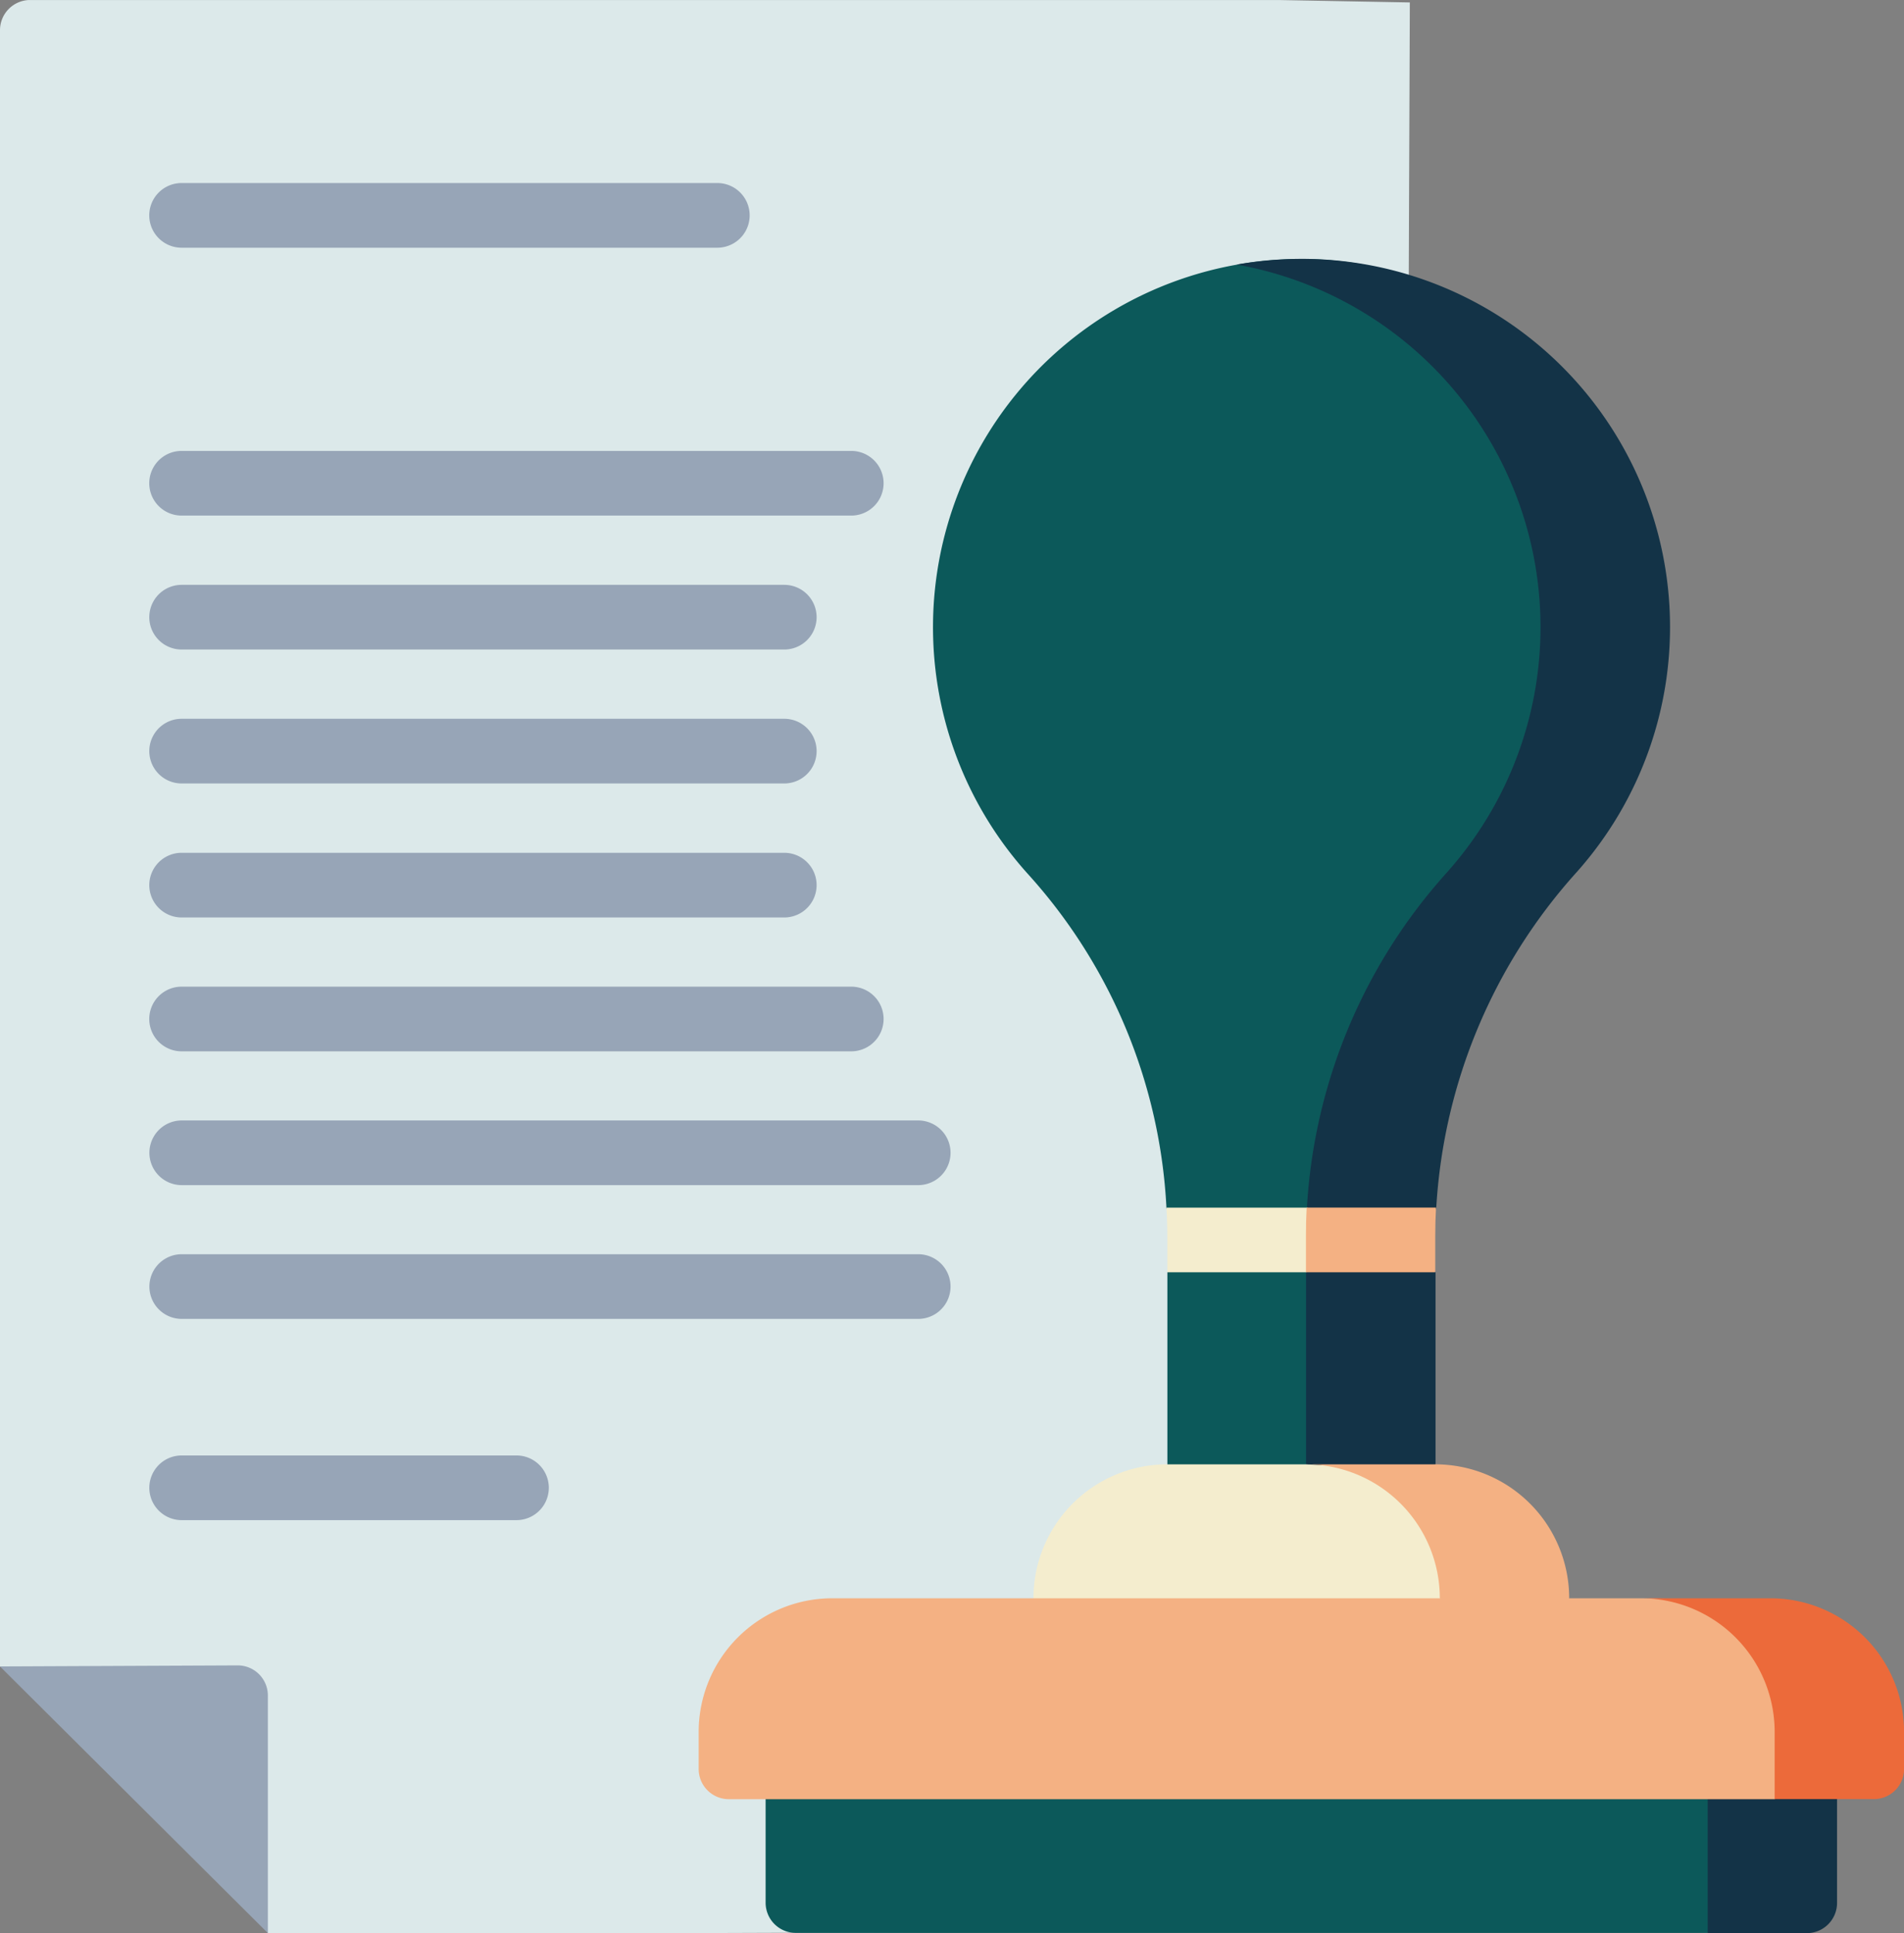 <svg xmlns="http://www.w3.org/2000/svg" xmlns:xlink="http://www.w3.org/1999/xlink" width="54.291" height="55.118" viewBox="0 0 54.291 55.118">
  <rect x="0" y="0" width="54.291" height="55.118" fill="#808080" stroke="none"/>
  <defs>
    <clipPath id="clip-path">
      <rect id="Rectangle_9880" data-name="Rectangle 9880" width="54.291" height="55.118" fill="none"/>
    </clipPath>
  </defs>
  <g id="Group_39203" data-name="Group 39203" transform="translate(0 0)">
    <g id="Group_39202" data-name="Group 39202" transform="translate(0 0.001)" clip-path="url(#clip-path)">
      <path id="Path_17819" data-name="Path 17819" d="M39.984,55.048l-20.76.072H7.638L5.031,50.071,0,47.516V.86A.861.861,0,0,1,.86,0H36.411L40.2.07Z" transform="translate(0 -0.001)" fill="#dce9ea"/>
      <path id="Path_17820" data-name="Path 17820" d="M7.638,39.378V32.605a.859.859,0,0,0-.865-.86L0,31.775Z" transform="translate(0 15.74)" fill="#97a5b7"/>
      <path id="Path_17821" data-name="Path 17821" d="M43.916,33.461H14.594v4.2a.86.86,0,0,0,.86.86h26L43.916,37.3Z" transform="translate(7.237 16.591)" fill="#0c595a"/>
      <path id="Path_17822" data-name="Path 17822" d="M32.552,34.691v3.837h2.827a.862.862,0,0,0,.862-.862V34.691l-1.78-1.23Z" transform="translate(16.141 16.591)" fill="#133347"/>
      <path id="Path_17823" data-name="Path 17823" d="M37.56,15.437A10.464,10.464,0,0,1,34.9,22.426a15.634,15.634,0,0,0-4,9.559c-.015.268-.022.536-.022.806v7.744H24.468V33.829l1.23-.923c0-.307-1.239-.615-1.257-.92a15.338,15.338,0,0,0-3.916-9.475A10.5,10.5,0,0,1,26.444,5.1a10.833,10.833,0,0,1,1.277-.147C33.778,4.633,37.56,9.449,37.56,15.437Z" transform="translate(8.819 2.446)" fill="#0c595a"/>
      <path id="Path_17824" data-name="Path 17824" d="M24.852,4.95a10.293,10.293,0,0,0-1.279.147,10.5,10.5,0,0,1,6,17.328,15.6,15.6,0,0,0-4.021,10.366v6.514l1.9,1.23,1.792-1.23V33.829l-1.23-1.038c0-.269,1.237-.539,1.251-.806a15.647,15.647,0,0,1,4-9.56A10.5,10.5,0,0,0,24.852,4.95" transform="translate(11.689 2.446)" fill="#133347"/>
      <path id="Path_17825" data-name="Path 17825" d="M28.671,23.824l-2.459,1.038H22.261v-.923c0-.307-.007-.615-.027-.92h4S28.671,23.554,28.671,23.824Z" transform="translate(11.025 11.413)" fill="#f4edce"/>
      <path id="Path_17826" data-name="Path 17826" d="M24.915,23.018c-.015.268-.021.537-.021.806v1.038h3.687V23.824c0-.269.007-.539.022-.806H24.915Z" transform="translate(12.344 11.413)" fill="#f4b183"/>
      <path id="Path_17827" data-name="Path 17827" d="M19.043,5.333H3.767a.922.922,0,0,1,0-1.844H19.043a.922.922,0,0,1,0,1.844" transform="translate(1.411 1.729)" fill="#97a5b7"/>
      <path id="Path_17828" data-name="Path 17828" d="M22.862,10.439H3.767a.922.922,0,0,1,0-1.844H22.862a.922.922,0,0,1,0,1.844" transform="translate(1.411 4.261)" fill="#97a5b7"/>
      <path id="Path_17829" data-name="Path 17829" d="M20.952,12.992H3.768a.922.922,0,1,1,0-1.844H20.952a.922.922,0,0,1,0,1.844" transform="translate(1.411 5.527)" fill="#97a5b7"/>
      <path id="Path_17830" data-name="Path 17830" d="M20.952,15.545H3.768a.922.922,0,1,1,0-1.844H20.952a.922.922,0,0,1,0,1.844" transform="translate(1.411 6.793)" fill="#97a5b7"/>
      <path id="Path_17831" data-name="Path 17831" d="M20.952,18.1H3.768a.922.922,0,1,1,0-1.844H20.952a.922.922,0,0,1,0,1.844" transform="translate(1.411 8.059)" fill="#97a5b7"/>
      <path id="Path_17832" data-name="Path 17832" d="M22.862,20.651H3.767a.922.922,0,0,1,0-1.844H22.862a.922.922,0,0,1,0,1.844" transform="translate(1.411 9.325)" fill="#97a5b7"/>
      <path id="Path_17833" data-name="Path 17833" d="M24.771,23.2h-21a.922.922,0,1,1,0-1.844h21a.922.922,0,0,1,0,1.844" transform="translate(1.411 10.591)" fill="#97a5b7"/>
      <path id="Path_17834" data-name="Path 17834" d="M24.771,25.751h-21a.922.922,0,1,1,0-1.844h21a.922.922,0,0,1,0,1.844" transform="translate(1.411 11.854)" fill="#97a5b7"/>
      <path id="Path_17835" data-name="Path 17835" d="M13.316,29.587H3.769a.922.922,0,1,1,0-1.844h9.547a.922.922,0,0,1,0,1.844" transform="translate(1.411 13.756)" fill="#97a5b7"/>
      <path id="Path_17836" data-name="Path 17836" d="M33.746,32.961H19.7v-1.23a3.819,3.819,0,0,1,3.819-3.819h3.949l2.459.123a3.716,3.716,0,0,1,3.819,3.7Z" transform="translate(9.768 13.84)" fill="#f4edce"/>
      <path id="Path_17837" data-name="Path 17837" d="M28.582,27.912H24.893a3.819,3.819,0,0,1,3.819,3.819l2.459,1.23,1.23-1.23a3.819,3.819,0,0,0-3.819-3.819" transform="translate(12.343 13.84)" fill="#f4b183"/>
      <path id="Path_17838" data-name="Path 17838" d="M46.459,34.965,44,36.194H14.178a.861.861,0,0,1-.86-.86V34.276a3.812,3.812,0,0,1,3.811-3.811H40.188l2.459.037a3.78,3.78,0,0,1,3.811,3.774Z" transform="translate(6.604 15.106)" fill="#f4b183"/>
      <path id="Path_17839" data-name="Path 17839" d="M34.97,30.465H31.281a3.812,3.812,0,0,1,3.811,3.811v1.916H37.92a.861.861,0,0,0,.862-.86V34.276a3.812,3.812,0,0,0-3.811-3.811" transform="translate(15.511 15.106)" fill="#ec6a3a"/>
    </g>
  </g>
</svg>
